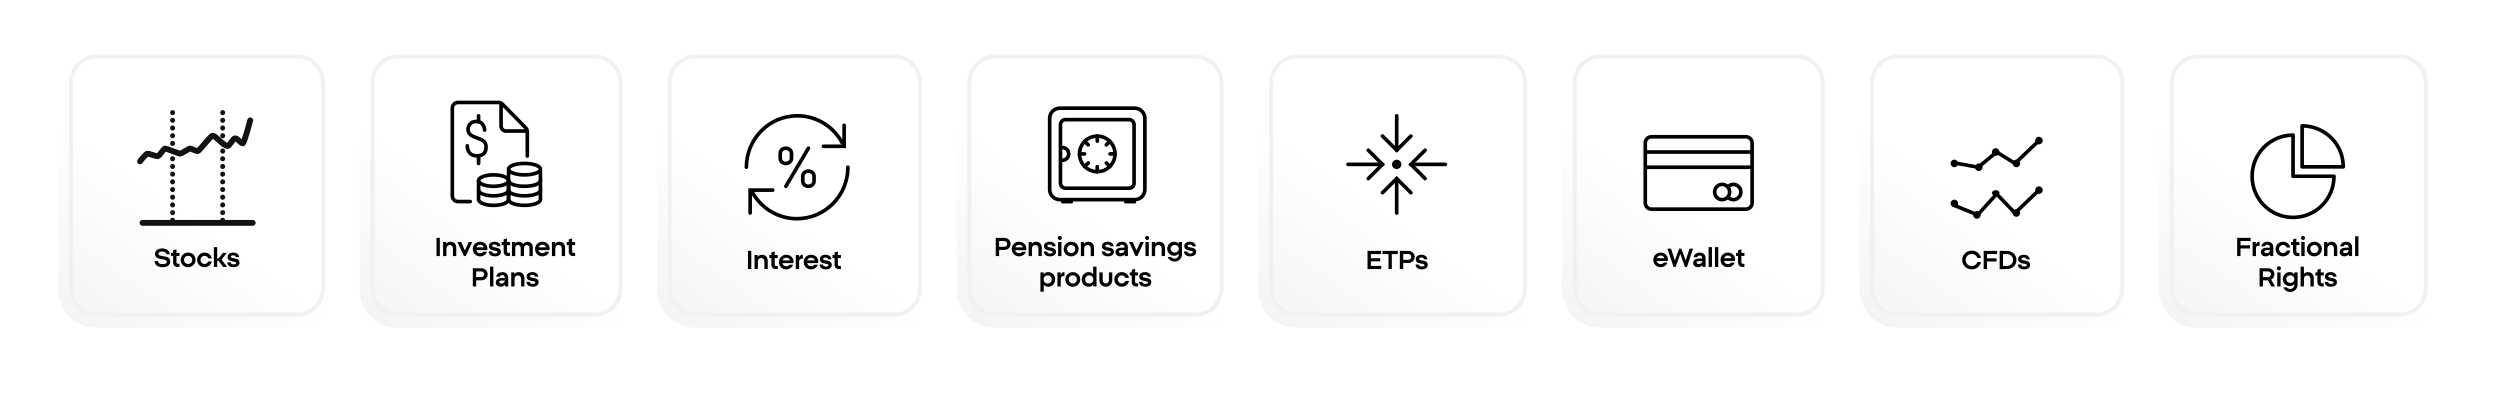 <?xml version="1.0" encoding="UTF-8"?> <svg xmlns="http://www.w3.org/2000/svg" width="1152" height="191" viewBox="0 0 1152 191" fill="none"><g filter="url(#filter0_f_4610_3822)"><path d="M106.768 81.307H76.049C58.729 81.307 44.688 95.676 44.688 113.402C44.688 131.127 58.729 145.497 76.049 145.497H106.768C124.088 145.497 138.128 131.127 138.128 113.402C138.128 95.676 124.088 81.307 106.768 81.307Z" fill="#131212" fill-opacity="0.24"></path></g><path d="M131.607 25.793H49.93C40.408 25.793 32.688 33.693 32.688 43.438V127.029C32.688 136.775 40.408 144.675 49.93 144.675H131.607C141.129 144.675 148.848 136.775 148.848 127.029V43.438C148.848 33.693 141.129 25.793 131.607 25.793Z" stroke="#F1F1F1" stroke-width="1.862"></path><g filter="url(#filter1_f_4610_3822)"><path d="M120.089 81.577H62.732C52.768 81.577 44.69 89.844 44.69 100.041V127.302C44.69 137.5 52.768 145.767 62.732 145.767H120.089C130.053 145.767 138.13 137.5 138.13 127.302V100.041C138.13 89.844 130.053 81.577 120.089 81.577Z" fill="#131212" fill-opacity="0.24"></path></g><path d="M137.178 20H44.363C34.647 20 26.77 28.061 26.77 38.004V132.996C26.77 142.939 34.647 151 44.363 151H137.178C146.894 151 154.771 142.939 154.771 132.996V38.004C154.771 28.061 146.894 20 137.178 20Z" fill="url(#paint0_linear_4610_3822)"></path><path d="M137.032 26.064H44.509C37.982 26.064 32.69 31.479 32.69 38.159V132.851C32.69 139.531 37.982 144.946 44.509 144.946H137.032C143.559 144.946 148.85 139.531 148.85 132.851V38.159C148.85 31.479 143.559 26.064 137.032 26.064Z" stroke="#F1F1F1" stroke-width="1.862"></path><path d="M116.46 102.693H65.674" stroke="#131212" stroke-width="2.687" stroke-miterlimit="10" stroke-linecap="round" stroke-linejoin="round"></path><path d="M64.52 74.344C64.52 74.344 67.251 70.8 67.983 70.8C68.715 70.8 71.723 71.981 72.6 71.981C73.477 71.981 75.421 68.437 76.063 68.437C76.705 68.437 82.329 70.8 82.988 70.8C83.647 70.8 87.106 68.437 87.605 68.437C88.104 68.437 90.201 69.618 91.067 69.618C91.935 69.618 96.978 62.531 97.993 62.531C99.383 62.531 102.987 67.256 104.918 67.256C105.809 67.256 107.409 63.712 108.381 63.712C109.353 63.712 111.11 66.075 111.844 66.075C112.578 66.075 115.306 55.443 115.306 55.443" stroke="#131212" stroke-width="2.687" stroke-miterlimit="10" stroke-linecap="round" stroke-linejoin="round"></path><path d="M102.61 53.08C103.247 53.08 103.764 52.551 103.764 51.898C103.764 51.246 103.247 50.717 102.61 50.717C101.972 50.717 101.455 51.246 101.455 51.898C101.455 52.551 101.972 53.08 102.61 53.08Z" fill="#131212"></path><path d="M102.61 56.624C103.247 56.624 103.764 56.096 103.764 55.443C103.764 54.791 103.247 54.262 102.61 54.262C101.972 54.262 101.455 54.791 101.455 55.443C101.455 56.096 101.972 56.624 102.61 56.624Z" fill="#131212"></path><path d="M102.61 60.167C103.247 60.167 103.764 59.638 103.764 58.986C103.764 58.333 103.247 57.804 102.61 57.804C101.972 57.804 101.455 58.333 101.455 58.986C101.455 59.638 101.972 60.167 102.61 60.167Z" fill="#131212"></path><path d="M102.61 63.712C103.247 63.712 103.764 63.183 103.764 62.53C103.764 61.878 103.247 61.349 102.61 61.349C101.972 61.349 101.455 61.878 101.455 62.53C101.455 63.183 101.972 63.712 102.61 63.712Z" fill="#131212"></path><path d="M102.61 67.256C103.247 67.256 103.764 66.727 103.764 66.075C103.764 65.422 103.247 64.894 102.61 64.894C101.972 64.894 101.455 65.422 101.455 66.075C101.455 66.727 101.972 67.256 102.61 67.256Z" fill="#131212"></path><path d="M102.61 70.799C103.247 70.799 103.764 70.27 103.764 69.618C103.764 68.965 103.247 68.436 102.61 68.436C101.972 68.436 101.455 68.965 101.455 69.618C101.455 70.27 101.972 70.799 102.61 70.799Z" fill="#131212"></path><path d="M102.61 74.343C103.247 74.343 103.764 73.814 103.764 73.162C103.764 72.51 103.247 71.981 102.61 71.981C101.972 71.981 101.455 72.51 101.455 73.162C101.455 73.814 101.972 74.343 102.61 74.343Z" fill="#131212"></path><path d="M102.61 77.886C103.247 77.886 103.764 77.357 103.764 76.705C103.764 76.052 103.247 75.524 102.61 75.524C101.972 75.524 101.455 76.052 101.455 76.705C101.455 77.357 101.972 77.886 102.61 77.886Z" fill="#131212"></path><path d="M102.61 81.431C103.247 81.431 103.764 80.902 103.764 80.249C103.764 79.597 103.247 79.068 102.61 79.068C101.972 79.068 101.455 79.597 101.455 80.249C101.455 80.902 101.972 81.431 102.61 81.431Z" fill="#131212"></path><path d="M102.61 84.973C103.247 84.973 103.764 84.445 103.764 83.792C103.764 83.14 103.247 82.611 102.61 82.611C101.972 82.611 101.455 83.14 101.455 83.792C101.455 84.445 101.972 84.973 102.61 84.973Z" fill="#131212"></path><path d="M102.61 88.518C103.247 88.518 103.764 87.989 103.764 87.337C103.764 86.685 103.247 86.155 102.61 86.155C101.972 86.155 101.455 86.685 101.455 87.337C101.455 87.989 101.972 88.518 102.61 88.518Z" fill="#131212"></path><path d="M102.61 92.061C103.247 92.061 103.764 91.532 103.764 90.88C103.764 90.227 103.247 89.698 102.61 89.698C101.972 89.698 101.455 90.227 101.455 90.88C101.455 91.532 101.972 92.061 102.61 92.061Z" fill="#131212"></path><path d="M102.61 95.603C103.247 95.603 103.764 95.075 103.764 94.422C103.764 93.77 103.247 93.241 102.61 93.241C101.972 93.241 101.455 93.77 101.455 94.422C101.455 95.075 101.972 95.603 102.61 95.603Z" fill="#131212"></path><path d="M102.61 99.15C103.247 99.15 103.764 98.621 103.764 97.968C103.764 97.316 103.247 96.787 102.61 96.787C101.972 96.787 101.455 97.316 101.455 97.968C101.455 98.621 101.972 99.15 102.61 99.15Z" fill="#131212"></path><path d="M102.61 102.694C103.247 102.694 103.764 102.166 103.764 101.513C103.764 100.861 103.247 100.332 102.61 100.332C101.972 100.332 101.455 100.861 101.455 101.513C101.455 102.166 101.972 102.694 102.61 102.694Z" fill="#131212"></path><path d="M79.526 53.08C80.163 53.08 80.681 52.551 80.681 51.898C80.681 51.246 80.163 50.717 79.526 50.717C78.889 50.717 78.372 51.246 78.372 51.898C78.372 52.551 78.889 53.08 79.526 53.08Z" fill="#131212"></path><path d="M79.526 56.624C80.163 56.624 80.681 56.096 80.681 55.443C80.681 54.791 80.163 54.262 79.526 54.262C78.889 54.262 78.372 54.791 78.372 55.443C78.372 56.096 78.889 56.624 79.526 56.624Z" fill="#131212"></path><path d="M79.526 60.167C80.163 60.167 80.681 59.638 80.681 58.986C80.681 58.333 80.163 57.804 79.526 57.804C78.889 57.804 78.372 58.333 78.372 58.986C78.372 59.638 78.889 60.167 79.526 60.167Z" fill="#131212"></path><path d="M79.526 63.712C80.163 63.712 80.681 63.183 80.681 62.53C80.681 61.878 80.163 61.349 79.526 61.349C78.889 61.349 78.372 61.878 78.372 62.53C78.372 63.183 78.889 63.712 79.526 63.712Z" fill="#131212"></path><path d="M79.526 67.256C80.163 67.256 80.681 66.727 80.681 66.075C80.681 65.422 80.163 64.894 79.526 64.894C78.889 64.894 78.372 65.422 78.372 66.075C78.372 66.727 78.889 67.256 79.526 67.256Z" fill="#131212"></path><path d="M79.526 70.799C80.163 70.799 80.681 70.27 80.681 69.618C80.681 68.965 80.163 68.436 79.526 68.436C78.889 68.436 78.372 68.965 78.372 69.618C78.372 70.27 78.889 70.799 79.526 70.799Z" fill="#131212"></path><path d="M79.526 74.343C80.163 74.343 80.681 73.814 80.681 73.162C80.681 72.51 80.163 71.981 79.526 71.981C78.889 71.981 78.372 72.51 78.372 73.162C78.372 73.814 78.889 74.343 79.526 74.343Z" fill="#131212"></path><path d="M79.526 77.886C80.163 77.886 80.681 77.357 80.681 76.705C80.681 76.052 80.163 75.524 79.526 75.524C78.889 75.524 78.372 76.052 78.372 76.705C78.372 77.357 78.889 77.886 79.526 77.886Z" fill="#131212"></path><path d="M79.526 81.431C80.163 81.431 80.681 80.902 80.681 80.249C80.681 79.597 80.163 79.068 79.526 79.068C78.889 79.068 78.372 79.597 78.372 80.249C78.372 80.902 78.889 81.431 79.526 81.431Z" fill="#131212"></path><path d="M79.526 84.973C80.163 84.973 80.681 84.445 80.681 83.792C80.681 83.14 80.163 82.611 79.526 82.611C78.889 82.611 78.372 83.14 78.372 83.792C78.372 84.445 78.889 84.973 79.526 84.973Z" fill="#131212"></path><path d="M79.526 88.518C80.163 88.518 80.681 87.989 80.681 87.337C80.681 86.685 80.163 86.155 79.526 86.155C78.889 86.155 78.372 86.685 78.372 87.337C78.372 87.989 78.889 88.518 79.526 88.518Z" fill="#131212"></path><path d="M79.526 92.061C80.163 92.061 80.681 91.532 80.681 90.88C80.681 90.227 80.163 89.698 79.526 89.698C78.889 89.698 78.372 90.227 78.372 90.88C78.372 91.532 78.889 92.061 79.526 92.061Z" fill="#131212"></path><path d="M79.526 95.603C80.163 95.603 80.681 95.075 80.681 94.422C80.681 93.77 80.163 93.241 79.526 93.241C78.889 93.241 78.372 93.77 78.372 94.422C78.372 95.075 78.889 95.603 79.526 95.603Z" fill="#131212"></path><path d="M79.526 99.15C80.163 99.15 80.681 98.621 80.681 97.968C80.681 97.316 80.163 96.787 79.526 96.787C78.889 96.787 78.372 97.316 78.372 97.968C78.372 98.621 78.889 99.15 79.526 99.15Z" fill="#131212"></path><path d="M79.526 102.694C80.163 102.694 80.681 102.166 80.681 101.513C80.681 100.861 80.163 100.332 79.526 100.332C78.889 100.332 78.372 100.861 78.372 101.513C78.372 102.166 78.889 102.694 79.526 102.694Z" fill="#131212"></path><path d="M74.97 123.132C72.558 123.132 71.286 121.944 71.226 120.312H72.786C72.798 121.068 73.41 121.704 74.922 121.704C76.278 121.704 76.866 121.332 76.866 120.66C76.866 118.68 71.454 120.42 71.454 116.976C71.454 115.476 72.798 114.48 74.682 114.48C76.866 114.48 78.186 115.572 78.258 117.192H76.686C76.686 116.388 75.858 115.908 74.706 115.908C73.794 115.908 73.026 116.244 73.026 116.952C73.026 118.788 78.438 117.048 78.438 120.576C78.438 122.148 77.178 123.132 74.97 123.132ZM81.872 123C80.624 123 79.772 122.28 79.772 120.84V117.948H78.848V116.508H79.772V115.32L81.308 114.852V116.508H82.712V117.948H81.308V120.78C81.308 121.272 81.572 121.56 81.944 121.56H82.712V123H81.872ZM86.645 123.132C84.749 123.132 83.249 121.668 83.249 119.796C83.249 117.888 84.785 116.388 86.741 116.388C88.637 116.388 90.125 117.852 90.125 119.712C90.125 121.632 88.601 123.132 86.645 123.132ZM86.693 121.632C87.785 121.632 88.565 120.852 88.565 119.76C88.565 118.656 87.785 117.888 86.693 117.888C85.589 117.888 84.821 118.656 84.821 119.76C84.821 120.852 85.589 121.632 86.693 121.632ZM94.263 123.132C92.331 123.132 90.819 121.632 90.819 119.76C90.819 117.888 92.331 116.388 94.263 116.388C95.943 116.388 97.311 117.528 97.575 119.064H95.943C95.727 118.38 95.043 117.888 94.263 117.888C93.231 117.888 92.391 118.728 92.391 119.76C92.391 120.78 93.231 121.632 94.263 121.632C95.043 121.632 95.727 121.128 95.943 120.456H97.575C97.311 121.992 95.943 123.132 94.263 123.132ZM98.55 123V113.892H100.086V119.064L100.77 119.004L102.762 116.508H104.562L102.078 119.604L104.646 123.012H102.786L100.662 120.156L100.086 120.204V123H98.55ZM107.606 123.132C105.806 123.132 104.798 122.172 104.738 120.888H106.298C106.31 121.356 106.682 121.824 107.582 121.824C108.53 121.824 108.842 121.56 108.842 121.212C108.842 119.988 104.858 121.164 104.858 118.392C104.858 117.168 105.914 116.388 107.522 116.388C108.986 116.388 110.138 117.192 110.21 118.5H108.65C108.638 118.092 108.326 117.672 107.45 117.672C106.742 117.672 106.382 117.912 106.382 118.272C106.382 119.544 110.378 118.38 110.378 121.08C110.378 122.328 109.274 123.132 107.606 123.132Z" fill="black"></path><g filter="url(#filter2_f_4610_3822)"><path d="M244.518 81.307H214.278C197.229 81.307 183.408 95.676 183.408 113.402C183.408 131.127 197.229 145.497 214.278 145.497H244.518C261.567 145.497 275.388 131.127 275.388 113.402C275.388 95.676 261.567 81.307 244.518 81.307Z" fill="#131212" fill-opacity="0.24"></path></g><path d="M268.968 25.793H188.568C179.194 25.793 171.596 33.693 171.596 43.438V127.029C171.596 136.775 179.194 144.675 188.568 144.675H268.968C278.342 144.675 285.941 136.775 285.941 127.029V43.438C285.941 33.693 278.342 25.793 268.968 25.793Z" stroke="#F1F1F1" stroke-width="1.862"></path><g filter="url(#filter3_f_4610_3822)"><path d="M257.63 81.577H201.17C191.361 81.577 183.41 89.844 183.41 100.041V127.302C183.41 137.5 191.361 145.767 201.17 145.767H257.63C267.439 145.767 275.39 137.5 275.39 127.302V100.041C275.39 89.844 267.439 81.577 257.63 81.577Z" fill="#131212" fill-opacity="0.24"></path></g><path d="M274.453 20H183.088C173.524 20 165.771 28.061 165.771 38.004V132.996C165.771 142.939 173.524 151 183.088 151H274.453C284.017 151 291.771 142.939 291.771 132.996V38.004C291.771 28.061 284.017 20 274.453 20Z" fill="url(#paint1_linear_4610_3822)"></path><path d="M274.309 26.064H183.231C176.806 26.064 171.598 31.479 171.598 38.159V132.851C171.598 139.531 176.806 144.946 183.231 144.946H274.309C280.734 144.946 285.943 139.531 285.943 132.851V38.159C285.943 31.479 280.734 26.064 274.309 26.064Z" stroke="#F1F1F1" stroke-width="1.862"></path><path d="M241.685 80.581C245.744 80.581 249.028 79.402 249.028 77.947C249.028 76.491 245.744 75.313 241.685 75.313C237.627 75.313 234.343 76.491 234.343 77.947C234.343 79.402 237.627 80.581 241.685 80.581Z" stroke="black" stroke-width="1.68" stroke-linecap="round" stroke-linejoin="round"></path><path d="M249.028 83.215C249.028 84.67 245.744 85.848 241.685 85.848C237.627 85.848 234.343 84.67 234.343 83.215" stroke="black" stroke-width="1.68" stroke-linecap="round" stroke-linejoin="round"></path><path d="M249.028 87.604C249.028 89.06 245.744 90.238 241.685 90.238C237.627 90.238 234.343 89.06 234.343 87.604" stroke="black" stroke-width="1.68" stroke-linecap="round" stroke-linejoin="round"></path><path d="M249.028 78.825V91.902C249.028 93.41 245.744 94.628 241.685 94.628C237.627 94.628 234.343 93.41 234.343 91.902V78.825" stroke="black" stroke-width="1.68" stroke-linecap="round" stroke-linejoin="round"></path><path d="M227.433 85.848C231.25 85.848 234.343 84.67 234.343 83.214C234.343 81.759 231.25 80.581 227.433 80.581C223.616 80.581 220.522 81.759 220.522 83.214C220.522 84.67 223.616 85.848 227.433 85.848Z" stroke="black" stroke-width="1.68" stroke-linecap="round" stroke-linejoin="round"></path><path d="M234.343 87.604C234.343 89.06 231.25 90.238 227.433 90.238C223.616 90.238 220.522 89.06 220.522 87.604" stroke="black" stroke-width="1.68" stroke-linecap="round" stroke-linejoin="round"></path><path d="M234.343 83.215V91.909C234.343 93.413 231.25 94.628 227.433 94.628C223.616 94.628 220.522 93.413 220.522 91.909V83.215" stroke="black" stroke-width="1.68" stroke-linecap="round" stroke-linejoin="round"></path><path d="M242.117 60.387H233.131C231.888 60.387 230.888 59.292 230.888 57.945V48.095" stroke="black" stroke-width="1.68" stroke-miterlimit="10" stroke-linecap="round"></path><path d="M216.683 92.872H211.02C209.588 92.872 208.429 91.687 208.429 90.223V49.866C208.429 48.403 209.588 47.217 211.02 47.217H229.712C230.399 47.217 231.06 47.495 231.546 47.992L242.223 58.893C242.709 59.389 242.981 60.065 242.981 60.767V71.912" stroke="black" stroke-width="1.68" stroke-miterlimit="10" stroke-linecap="round"></path><path d="M223.309 59.948C223.309 59.948 223.309 55.997 219.488 55.997C215.666 55.997 215.666 59.601 215.666 59.601C215.666 64.54 223.949 62.578 223.949 67.516C223.949 67.516 224.583 71.801 219.805 71.801C215.026 71.801 215.343 67.196 215.343 67.196" stroke="black" stroke-width="1.68" stroke-linecap="round" stroke-linejoin="round"></path><path d="M220.522 53.363V55.997" stroke="black" stroke-width="1.68" stroke-linecap="round" stroke-linejoin="round"></path><path d="M219.658 75.134C219.658 75.719 220.044 76.191 220.522 76.191C221 76.191 221.386 75.719 221.386 75.134H219.658ZM220.522 71.801H219.658V75.141H221.386V71.801H220.522Z" fill="black"></path><path d="M201.137 118V109.6H202.673V118H201.137ZM204.181 118V111.508H205.645V112.348C206.077 111.748 206.749 111.388 207.613 111.388C209.269 111.388 210.253 112.564 210.253 114.244V118H208.717V114.388C208.717 113.548 208.105 112.876 207.265 112.876C206.437 112.876 205.717 113.548 205.717 114.388V118H204.181ZM213.776 118L210.776 111.508H212.468L214.22 115.396L215.996 111.508H217.604L214.604 118H213.776ZM221.244 118.132C219.312 118.132 217.86 116.632 217.86 114.76C217.86 112.888 219.312 111.388 221.244 111.388C223.188 111.388 224.604 112.792 224.604 114.616C224.604 114.844 224.58 115.036 224.532 115.252H219.444C219.636 116.08 220.296 116.692 221.244 116.692C221.952 116.692 222.372 116.428 222.708 115.996H224.4C223.896 117.256 222.732 118.132 221.244 118.132ZM219.516 113.98H222.984C222.732 113.236 222.108 112.756 221.244 112.756C220.392 112.756 219.768 113.224 219.516 113.98ZM228.038 118.132C226.238 118.132 225.23 117.172 225.17 115.888H226.73C226.742 116.356 227.114 116.824 228.014 116.824C228.962 116.824 229.274 116.56 229.274 116.212C229.274 114.988 225.29 116.164 225.29 113.392C225.29 112.168 226.346 111.388 227.954 111.388C229.418 111.388 230.57 112.192 230.642 113.5H229.082C229.07 113.092 228.758 112.672 227.882 112.672C227.174 112.672 226.814 112.912 226.814 113.272C226.814 114.544 230.81 113.38 230.81 116.08C230.81 117.328 229.706 118.132 228.038 118.132ZM234.179 118C232.931 118 232.079 117.28 232.079 115.84V112.948H231.155V111.508H232.079V110.32L233.615 109.852V111.508H235.019V112.948H233.615V115.78C233.615 116.272 233.879 116.56 234.251 116.56H235.019V118H234.179ZM235.904 118V111.508H237.368V112.12C237.8 111.676 238.4 111.388 239.072 111.388C239.936 111.388 240.68 111.832 241.1 112.516C241.52 111.832 242.264 111.388 243.116 111.388C244.448 111.388 245.504 112.468 245.504 113.836V118H243.968V114.148C243.968 113.464 243.404 112.888 242.732 112.888C242.036 112.888 241.472 113.464 241.472 114.148V118H239.936V114.148C239.936 113.464 239.384 112.888 238.7 112.888C237.992 112.888 237.44 113.464 237.44 114.148V118H235.904ZM249.932 118.132C248 118.132 246.548 116.632 246.548 114.76C246.548 112.888 248 111.388 249.932 111.388C251.876 111.388 253.292 112.792 253.292 114.616C253.292 114.844 253.268 115.036 253.22 115.252H248.132C248.324 116.08 248.984 116.692 249.932 116.692C250.64 116.692 251.06 116.428 251.396 115.996H253.088C252.584 117.256 251.42 118.132 249.932 118.132ZM248.204 113.98H251.672C251.42 113.236 250.796 112.756 249.932 112.756C249.08 112.756 248.456 113.224 248.204 113.98ZM254.326 118V111.508H255.79V112.348C256.222 111.748 256.894 111.388 257.758 111.388C259.414 111.388 260.398 112.564 260.398 114.244V118H258.862V114.388C258.862 113.548 258.25 112.876 257.41 112.876C256.582 112.876 255.862 113.548 255.862 114.388V118H254.326ZM264.179 118C262.931 118 262.079 117.28 262.079 115.84V112.948H261.155V111.508H262.079V110.32L263.615 109.852V111.508H265.019V112.948H263.615V115.78C263.615 116.272 263.879 116.56 264.251 116.56H265.019V118H264.179ZM217.878 132V123.612H221.802C223.506 123.612 224.718 124.86 224.718 126.384C224.718 127.92 223.506 129.168 221.802 129.168H219.414V132H217.878ZM221.766 127.716C222.558 127.716 223.134 127.116 223.134 126.396C223.134 125.664 222.558 125.064 221.766 125.064H219.414V127.716H221.766ZM225.808 132V122.88H227.344V132H225.808ZM232.722 132V131.16C232.23 131.736 231.534 132.132 230.658 132.132C229.458 132.132 228.462 131.4 228.462 130.152C228.462 128.796 229.734 128.112 231.318 128.112H232.65C232.614 127.164 232.134 126.744 231.462 126.744C230.922 126.744 230.418 127.02 230.31 127.512H228.642C228.978 126.06 230.094 125.388 231.474 125.388C232.878 125.388 234.186 126.132 234.186 128.064V132H232.722ZM230.034 129.972C230.034 130.392 230.478 130.668 231.078 130.668C232.002 130.668 232.578 130.032 232.638 129.264H231.342C230.55 129.264 230.034 129.528 230.034 129.972ZM235.57 132V125.508H237.034V126.348C237.466 125.748 238.138 125.388 239.002 125.388C240.658 125.388 241.642 126.564 241.642 128.244V132H240.106V128.388C240.106 127.548 239.494 126.876 238.654 126.876C237.826 126.876 237.106 127.548 237.106 128.388V132H235.57ZM245.423 132.132C243.623 132.132 242.615 131.172 242.555 129.888H244.115C244.127 130.356 244.499 130.824 245.399 130.824C246.347 130.824 246.659 130.56 246.659 130.212C246.659 128.988 242.675 130.164 242.675 127.392C242.675 126.168 243.731 125.388 245.339 125.388C246.803 125.388 247.955 126.192 248.027 127.5H246.467C246.455 127.092 246.143 126.672 245.267 126.672C244.559 126.672 244.199 126.912 244.199 127.272C244.199 128.544 248.195 127.38 248.195 130.08C248.195 131.328 247.091 132.132 245.423 132.132Z" fill="black"></path><g filter="url(#filter4_f_4610_3822)"><path d="M382.143 81.307H351.663C334.479 81.307 320.548 95.676 320.548 113.402C320.548 131.127 334.479 145.497 351.663 145.497H382.143C399.327 145.497 413.258 131.127 413.258 113.402C413.258 95.676 399.327 81.307 382.143 81.307Z" fill="#131212" fill-opacity="0.24"></path></g><path d="M406.787 25.793H325.749C316.301 25.793 308.642 33.693 308.642 43.438V127.029C308.642 136.775 316.301 144.675 325.749 144.675H406.787C416.235 144.675 423.894 136.775 423.894 127.029V43.438C423.894 33.693 416.235 25.793 406.787 25.793Z" stroke="#F1F1F1" stroke-width="1.862"></path><g filter="url(#filter5_f_4610_3822)"><path d="M395.359 81.577H338.451C328.564 81.577 320.55 89.844 320.55 100.041V127.302C320.55 137.5 328.564 145.767 338.451 145.767H395.359C405.245 145.767 413.26 137.5 413.26 127.302V100.041C413.26 89.844 405.245 81.577 395.359 81.577Z" fill="#131212" fill-opacity="0.24"></path></g><path d="M412.316 20H320.225C310.585 20 302.771 28.061 302.771 38.004V132.996C302.771 142.939 310.585 151 320.225 151H412.316C421.956 151 429.771 142.939 429.771 132.996V38.004C429.771 28.061 421.956 20 412.316 20Z" fill="url(#paint2_linear_4610_3822)"></path><path d="M412.17 26.064H320.37C313.893 26.064 308.644 31.479 308.644 38.159V132.851C308.644 139.531 313.893 144.946 320.37 144.946H412.17C418.646 144.946 423.896 139.531 423.896 132.851V38.159C423.896 31.479 418.646 26.064 412.17 26.064Z" stroke="#F1F1F1" stroke-width="1.862"></path><path d="M356.059 87.604H345.664V98.14" stroke="black" stroke-width="1.68" stroke-miterlimit="10" stroke-linecap="round"></path><path d="M372.517 68.289L362.122 85.848" stroke="black" stroke-width="1.68" stroke-miterlimit="10" stroke-linecap="round"></path><path d="M388.975 57.753V67.411H379.446" stroke="black" stroke-width="1.68" stroke-miterlimit="10" stroke-linecap="round"></path><path d="M346.53 88.306C350.498 95.732 358.274 100.774 367.219 100.774C380.188 100.774 390.707 90.158 390.707 77.069" stroke="black" stroke-width="1.68" stroke-miterlimit="10" stroke-linecap="round"></path><path d="M388.108 65.837C384.141 58.412 376.359 53.363 367.416 53.363C354.449 53.363 343.932 63.979 343.932 77.069" stroke="black" stroke-width="1.68" stroke-miterlimit="10" stroke-linecap="round"></path><path d="M375.115 81.166C375.115 79.876 373.951 78.825 372.52 78.825C371.089 78.825 369.918 79.869 369.918 81.166V83.507C369.918 84.797 371.082 85.848 372.52 85.848C373.959 85.848 375.115 84.804 375.115 83.507V81.166Z" stroke="black" stroke-width="1.68" stroke-miterlimit="10" stroke-linecap="round"></path><path d="M364.721 70.63C364.721 69.34 363.557 68.289 362.118 68.289C360.68 68.289 359.523 69.333 359.523 70.63V72.971C359.523 74.261 360.687 75.313 362.118 75.313C363.55 75.313 364.721 74.268 364.721 72.971V70.63Z" stroke="black" stroke-width="1.68" stroke-miterlimit="10" stroke-linecap="round"></path><path d="M344.661 124V115.6H346.197V124H344.661ZM347.705 124V117.508H349.169V118.348C349.601 117.748 350.273 117.388 351.137 117.388C352.793 117.388 353.777 118.564 353.777 120.244V124H352.241V120.388C352.241 119.548 351.629 118.876 350.789 118.876C349.961 118.876 349.241 119.548 349.241 120.388V124H347.705ZM357.558 124C356.31 124 355.458 123.28 355.458 121.84V118.948H354.534V117.508H355.458V116.32L356.994 115.852V117.508H358.398V118.948H356.994V121.78C356.994 122.272 357.258 122.56 357.63 122.56H358.398V124H357.558ZM362.319 124.132C360.387 124.132 358.935 122.632 358.935 120.76C358.935 118.888 360.387 117.388 362.319 117.388C364.263 117.388 365.679 118.792 365.679 120.616C365.679 120.844 365.655 121.036 365.607 121.252H360.519C360.711 122.08 361.371 122.692 362.319 122.692C363.027 122.692 363.447 122.428 363.783 121.996H365.475C364.971 123.256 363.807 124.132 362.319 124.132ZM360.591 119.98H364.059C363.807 119.236 363.183 118.756 362.319 118.756C361.467 118.756 360.843 119.224 360.591 119.98ZM366.712 124V117.508H368.176V118.744C368.5 117.832 369.088 117.304 369.952 117.388V119.296C369.088 118.996 368.248 119.392 368.248 120.568V124H366.712ZM373.721 124.132C371.789 124.132 370.337 122.632 370.337 120.76C370.337 118.888 371.789 117.388 373.721 117.388C375.665 117.388 377.081 118.792 377.081 120.616C377.081 120.844 377.057 121.036 377.009 121.252H371.921C372.113 122.08 372.773 122.692 373.721 122.692C374.429 122.692 374.849 122.428 375.185 121.996H376.877C376.373 123.256 375.209 124.132 373.721 124.132ZM371.993 119.98H375.461C375.209 119.236 374.585 118.756 373.721 118.756C372.869 118.756 372.245 119.224 371.993 119.98ZM380.515 124.132C378.715 124.132 377.707 123.172 377.647 121.888H379.207C379.219 122.356 379.591 122.824 380.491 122.824C381.439 122.824 381.751 122.56 381.751 122.212C381.751 120.988 377.767 122.164 377.767 119.392C377.767 118.168 378.823 117.388 380.431 117.388C381.895 117.388 383.047 118.192 383.119 119.5H381.559C381.547 119.092 381.235 118.672 380.359 118.672C379.651 118.672 379.291 118.912 379.291 119.272C379.291 120.544 383.287 119.38 383.287 122.08C383.287 123.328 382.183 124.132 380.515 124.132ZM386.655 124C385.407 124 384.555 123.28 384.555 121.84V118.948H383.631V117.508H384.555V116.32L386.091 115.852V117.508H387.495V118.948H386.091V121.78C386.091 122.272 386.355 122.56 386.727 122.56H387.495V124H386.655Z" fill="black"></path><g filter="url(#filter6_f_4610_3822)"><path d="M520.768 81.307H490.048C472.729 81.307 458.688 95.676 458.688 113.402C458.688 131.127 472.729 145.497 490.048 145.497H520.768C538.088 145.497 552.128 131.127 552.128 113.402C552.128 95.676 538.088 81.307 520.768 81.307Z" fill="#131212" fill-opacity="0.24"></path></g><path d="M545.606 25.793H463.929C454.407 25.793 446.688 33.693 446.688 43.438V127.029C446.688 136.775 454.407 144.675 463.929 144.675H545.606C555.128 144.675 562.847 136.775 562.847 127.029V43.438C562.847 33.693 555.128 25.793 545.606 25.793Z" stroke="#F1F1F1" stroke-width="1.862"></path><g filter="url(#filter7_f_4610_3822)"><path d="M534.089 81.577H476.732C466.768 81.577 458.69 89.844 458.69 100.041V127.302C458.69 137.5 466.768 145.767 476.732 145.767H534.089C544.053 145.767 552.13 137.5 552.13 127.302V100.041C552.13 89.844 544.053 81.577 534.089 81.577Z" fill="#131212" fill-opacity="0.24"></path></g><path d="M551.178 20H458.363C448.647 20 440.771 28.061 440.771 38.004V132.996C440.771 142.939 448.647 151 458.363 151H551.178C560.894 151 568.771 142.939 568.771 132.996V38.004C568.771 28.061 560.894 20 551.178 20Z" fill="url(#paint3_linear_4610_3822)"></path><path d="M551.031 26.064H458.508C451.981 26.064 446.689 31.479 446.689 38.159V132.851C446.689 139.531 451.981 144.946 458.508 144.946H551.031C557.558 144.946 562.849 139.531 562.849 132.851V38.159C562.849 31.479 557.558 26.064 551.031 26.064Z" stroke="#F1F1F1" stroke-width="1.862"></path><path d="M505.622 79.117C510.144 79.117 513.812 75.447 513.812 70.923C513.812 66.398 510.144 62.728 505.622 62.728C501.1 62.728 497.432 66.398 497.432 70.923C497.432 75.447 501.1 79.117 505.622 79.117Z" stroke="black" stroke-width="1.68" stroke-linecap="round" stroke-linejoin="round"></path><path d="M505.622 62.728V65.023" stroke="black" stroke-width="1.68" stroke-linecap="round"></path><path d="M505.622 76.823V79.117" stroke="black" stroke-width="1.68" stroke-linecap="round"></path><path d="M513.812 70.923H511.519" stroke="black" stroke-width="1.68" stroke-linecap="round"></path><path d="M499.725 70.923H497.432" stroke="black" stroke-width="1.68" stroke-linecap="round"></path><path d="M511.413 65.128L509.793 66.749" stroke="black" stroke-width="1.68" stroke-linecap="round"></path><path d="M501.451 75.097L499.83 76.718" stroke="black" stroke-width="1.68" stroke-linecap="round"></path><path d="M511.413 76.718L509.793 75.097" stroke="black" stroke-width="1.68" stroke-linecap="round"></path><path d="M501.451 66.749L499.83 65.128" stroke="black" stroke-width="1.68" stroke-linecap="round"></path><path d="M489.534 73.849C491.149 73.849 492.459 72.538 492.459 70.923C492.459 69.307 491.149 67.996 489.534 67.996" stroke="black" stroke-width="1.68" stroke-linecap="round" stroke-linejoin="round"></path><path d="M520.247 55.119H490.996C489.703 55.119 488.656 56.167 488.656 57.46V84.385C488.656 85.679 489.703 86.726 490.996 86.726H520.247C521.54 86.726 522.587 85.679 522.587 84.385V57.46C522.587 56.167 521.54 55.119 520.247 55.119Z" stroke="black" stroke-width="1.68" stroke-linecap="round" stroke-linejoin="round"></path><path d="M522.88 49.851H488.364C485.778 49.851 483.684 51.947 483.684 54.534V87.312C483.684 89.899 485.778 91.994 488.364 91.994H522.88C525.466 91.994 527.56 89.899 527.56 87.312V54.534C527.56 51.947 525.466 49.851 522.88 49.851Z" stroke="black" stroke-width="1.68" stroke-linecap="round" stroke-linejoin="round"></path><path d="M493.887 91.895H489.499C489.177 91.895 488.914 92.158 488.914 92.48V93.165C488.914 93.487 489.177 93.75 489.499 93.75H493.887C494.208 93.75 494.472 93.487 494.472 93.165V92.48C494.472 92.158 494.208 91.895 493.887 91.895Z" fill="black"></path><path d="M522.915 91.895H518.527C518.206 91.895 517.942 92.158 517.942 92.48V93.165C517.942 93.487 518.206 93.75 518.527 93.75H522.915C523.237 93.75 523.5 93.487 523.5 93.165V92.48C523.5 92.158 523.237 91.895 522.915 91.895Z" fill="black"></path><path d="M458.858 118V109.612H462.782C464.486 109.612 465.698 110.86 465.698 112.384C465.698 113.92 464.486 115.168 462.782 115.168H460.394V118H458.858ZM462.746 113.716C463.538 113.716 464.114 113.116 464.114 112.396C464.114 111.664 463.538 111.064 462.746 111.064H460.394V113.716H462.746ZM469.59 118.132C467.658 118.132 466.206 116.632 466.206 114.76C466.206 112.888 467.658 111.388 469.59 111.388C471.534 111.388 472.95 112.792 472.95 114.616C472.95 114.844 472.926 115.036 472.878 115.252H467.79C467.982 116.08 468.642 116.692 469.59 116.692C470.298 116.692 470.718 116.428 471.054 115.996H472.746C472.242 117.256 471.078 118.132 469.59 118.132ZM467.862 113.98H471.33C471.078 113.236 470.454 112.756 469.59 112.756C468.738 112.756 468.114 113.224 467.862 113.98ZM473.984 118V111.508H475.448V112.348C475.88 111.748 476.552 111.388 477.416 111.388C479.072 111.388 480.056 112.564 480.056 114.244V118H478.52V114.388C478.52 113.548 477.908 112.876 477.068 112.876C476.24 112.876 475.52 113.548 475.52 114.388V118H473.984ZM483.837 118.132C482.037 118.132 481.029 117.172 480.969 115.888H482.529C482.541 116.356 482.913 116.824 483.813 116.824C484.761 116.824 485.073 116.56 485.073 116.212C485.073 114.988 481.089 116.164 481.089 113.392C481.089 112.168 482.145 111.388 483.753 111.388C485.217 111.388 486.369 112.192 486.441 113.5H484.881C484.869 113.092 484.557 112.672 483.681 112.672C482.973 112.672 482.613 112.912 482.613 113.272C482.613 114.544 486.609 113.38 486.609 116.08C486.609 117.328 485.505 118.132 483.837 118.132ZM487.578 118V111.508H489.114V118H487.578ZM488.346 110.596C487.83 110.596 487.41 110.164 487.41 109.66C487.41 109.144 487.83 108.724 488.346 108.724C488.862 108.724 489.282 109.144 489.282 109.66C489.282 110.164 488.862 110.596 488.346 110.596ZM493.544 118.132C491.648 118.132 490.148 116.668 490.148 114.796C490.148 112.888 491.684 111.388 493.64 111.388C495.536 111.388 497.024 112.852 497.024 114.712C497.024 116.632 495.5 118.132 493.544 118.132ZM493.592 116.632C494.684 116.632 495.464 115.852 495.464 114.76C495.464 113.656 494.684 112.888 493.592 112.888C492.488 112.888 491.72 113.656 491.72 114.76C491.72 115.852 492.488 116.632 493.592 116.632ZM498.066 118V111.508H499.53V112.348C499.962 111.748 500.634 111.388 501.498 111.388C503.154 111.388 504.138 112.564 504.138 114.244V118H502.602V114.388C502.602 113.548 501.99 112.876 501.15 112.876C500.322 112.876 499.602 113.548 499.602 114.388V118H498.066ZM510.532 118.132C508.732 118.132 507.724 117.172 507.664 115.888H509.224C509.236 116.356 509.608 116.824 510.508 116.824C511.456 116.824 511.768 116.56 511.768 116.212C511.768 114.988 507.784 116.164 507.784 113.392C507.784 112.168 508.84 111.388 510.448 111.388C511.912 111.388 513.064 112.192 513.136 113.5H511.576C511.564 113.092 511.252 112.672 510.376 112.672C509.668 112.672 509.308 112.912 509.308 113.272C509.308 114.544 513.304 113.38 513.304 116.08C513.304 117.328 512.2 118.132 510.532 118.132ZM518.269 118V117.16C517.777 117.736 517.081 118.132 516.205 118.132C515.005 118.132 514.009 117.4 514.009 116.152C514.009 114.796 515.281 114.112 516.865 114.112H518.197C518.161 113.164 517.681 112.744 517.009 112.744C516.469 112.744 515.965 113.02 515.857 113.512H514.189C514.525 112.06 515.641 111.388 517.021 111.388C518.425 111.388 519.733 112.132 519.733 114.064V118H518.269ZM515.581 115.972C515.581 116.392 516.025 116.668 516.625 116.668C517.549 116.668 518.125 116.032 518.185 115.264H516.889C516.097 115.264 515.581 115.528 515.581 115.972ZM523.258 118L520.258 111.508H521.95L523.702 115.396L525.478 111.508H527.086L524.086 118H523.258ZM527.831 118V111.508H529.367V118H527.831ZM528.599 110.596C528.083 110.596 527.663 110.164 527.663 109.66C527.663 109.144 528.083 108.724 528.599 108.724C529.115 108.724 529.535 109.144 529.535 109.66C529.535 110.164 529.115 110.596 528.599 110.596ZM530.749 118V111.508H532.213V112.348C532.645 111.748 533.317 111.388 534.181 111.388C535.837 111.388 536.821 112.564 536.821 114.244V118H535.285V114.388C535.285 113.548 534.673 112.876 533.833 112.876C533.005 112.876 532.285 113.548 532.285 114.388V118H530.749ZM541.287 120.52C539.751 120.52 538.539 119.656 538.059 118.396H539.727C539.979 118.816 540.543 119.152 541.275 119.152C542.391 119.152 543.183 118.24 543.183 117.184V116.872C542.691 117.472 541.983 117.856 541.071 117.856C539.235 117.856 537.855 116.38 537.855 114.616C537.855 112.864 539.235 111.376 541.071 111.376C541.995 111.376 542.691 111.772 543.183 112.372V111.508H544.659V117.16C544.659 119.02 543.219 120.52 541.287 120.52ZM541.311 116.38C542.343 116.38 543.183 115.66 543.183 114.616C543.183 113.584 542.343 112.864 541.311 112.864C540.267 112.864 539.439 113.584 539.439 114.616C539.439 115.66 540.267 116.38 541.311 116.38ZM548.442 118.132C546.642 118.132 545.634 117.172 545.574 115.888H547.134C547.146 116.356 547.518 116.824 548.418 116.824C549.366 116.824 549.678 116.56 549.678 116.212C549.678 114.988 545.694 116.164 545.694 113.392C545.694 112.168 546.75 111.388 548.358 111.388C549.822 111.388 550.974 112.192 551.046 113.5H549.486C549.474 113.092 549.162 112.672 548.286 112.672C547.578 112.672 547.218 112.912 547.218 113.272C547.218 114.544 551.214 113.38 551.214 116.08C551.214 117.328 550.11 118.132 548.442 118.132ZM479.427 134.4V125.508H480.903V126.396C481.383 125.772 482.091 125.388 483.003 125.388C484.839 125.388 486.219 126.828 486.219 128.712C486.219 130.608 484.803 132.132 483.003 132.132C482.127 132.132 481.443 131.76 480.963 131.208V134.4H479.427ZM482.775 130.632C483.867 130.632 484.647 129.852 484.647 128.76C484.647 127.656 483.867 126.888 482.775 126.888C481.671 126.888 480.903 127.656 480.903 128.76C480.903 129.852 481.671 130.632 482.775 130.632ZM487.267 132V125.508H488.731V126.744C489.055 125.832 489.643 125.304 490.507 125.388V127.296C489.643 126.996 488.803 127.392 488.803 128.568V132H487.267ZM494.288 132.132C492.392 132.132 490.892 130.668 490.892 128.796C490.892 126.888 492.428 125.388 494.384 125.388C496.28 125.388 497.768 126.852 497.768 128.712C497.768 130.632 496.244 132.132 494.288 132.132ZM494.336 130.632C495.428 130.632 496.208 129.852 496.208 128.76C496.208 127.656 495.428 126.888 494.336 126.888C493.232 126.888 492.464 127.656 492.464 128.76C492.464 129.852 493.232 130.632 494.336 130.632ZM501.726 132.132C499.878 132.132 498.462 130.68 498.462 128.796C498.462 126.9 499.878 125.376 501.678 125.376C502.566 125.376 503.25 125.748 503.73 126.312V122.88H505.266V132H503.79V131.124C503.31 131.736 502.626 132.132 501.726 132.132ZM501.918 130.632C503.01 130.632 503.79 129.852 503.79 128.76C503.79 127.656 503.01 126.888 501.918 126.888C500.814 126.888 500.046 127.656 500.046 128.76C500.046 129.852 500.814 130.632 501.918 130.632ZM509.554 132.132C507.934 132.132 506.578 130.836 506.578 129.168V125.508H508.114V129.192C508.114 129.984 508.75 130.632 509.554 130.632C510.358 130.632 510.994 129.984 510.994 129.192V125.508H512.53V129.168C512.53 130.836 511.174 132.132 509.554 132.132ZM516.929 132.132C514.997 132.132 513.485 130.632 513.485 128.76C513.485 126.888 514.997 125.388 516.929 125.388C518.609 125.388 519.977 126.528 520.241 128.064H518.609C518.393 127.38 517.709 126.888 516.929 126.888C515.897 126.888 515.057 127.728 515.057 128.76C515.057 129.78 515.897 130.632 516.929 130.632C517.709 130.632 518.393 130.128 518.609 129.456H520.241C519.977 130.992 518.609 132.132 516.929 132.132ZM523.616 132C522.368 132 521.516 131.28 521.516 129.84V126.948H520.592V125.508H521.516V124.32L523.052 123.852V125.508H524.456V126.948H523.052V129.78C523.052 130.272 523.316 130.56 523.688 130.56H524.456V132H523.616ZM527.741 132.132C525.941 132.132 524.933 131.172 524.873 129.888H526.433C526.445 130.356 526.817 130.824 527.717 130.824C528.665 130.824 528.977 130.56 528.977 130.212C528.977 128.988 524.993 130.164 524.993 127.392C524.993 126.168 526.049 125.388 527.657 125.388C529.121 125.388 530.273 126.192 530.345 127.5H528.785C528.773 127.092 528.461 126.672 527.585 126.672C526.877 126.672 526.517 126.912 526.517 127.272C526.517 128.544 530.513 127.38 530.513 130.08C530.513 131.328 529.409 132.132 527.741 132.132Z" fill="black"></path><g filter="url(#filter8_f_4610_3822)"><path d="M660.393 81.307H629.433C611.978 81.307 597.828 95.676 597.828 113.402C597.828 131.127 611.978 145.497 629.433 145.497H660.393C677.848 145.497 691.998 131.127 691.998 113.402C691.998 95.676 677.848 81.307 660.393 81.307Z" fill="#131212" fill-opacity="0.24"></path></g><path d="M685.425 25.793H603.111C593.514 25.793 585.734 33.693 585.734 43.438V127.029C585.734 136.775 593.514 144.675 603.111 144.675H685.425C695.022 144.675 702.802 136.775 702.802 127.029V43.438C702.802 33.693 695.022 25.793 685.425 25.793Z" stroke="#F1F1F1" stroke-width="1.862"></path><g filter="url(#filter9_f_4610_3822)"><path d="M673.817 81.577H616.013C605.971 81.577 597.83 89.844 597.83 100.041V127.302C597.83 137.5 605.971 145.767 616.013 145.767H673.817C683.859 145.767 692 137.5 692 127.302V100.041C692 89.844 683.859 81.577 673.817 81.577Z" fill="#131212" fill-opacity="0.24"></path></g><path d="M691.041 20H597.5C587.708 20 579.771 28.061 579.771 38.004V132.996C579.771 142.939 587.708 151 597.5 151H691.041C700.833 151 708.771 142.939 708.771 132.996V38.004C708.771 28.061 700.833 20 691.041 20Z" fill="url(#paint4_linear_4610_3822)"></path><path d="M690.893 26.064H597.647C591.069 26.064 585.736 31.479 585.736 38.159V132.851C585.736 139.531 591.069 144.946 597.647 144.946H690.893C697.471 144.946 702.804 139.531 702.804 132.851V38.159C702.804 31.479 697.471 26.064 690.893 26.064Z" stroke="#F1F1F1" stroke-width="1.862"></path><path d="M643.592 74.419C644.33 74.419 644.928 75.016 644.928 75.752C644.928 76.487 644.33 77.085 643.592 77.085C642.855 77.085 642.257 76.487 642.257 75.752C642.257 75.016 642.855 74.419 643.592 74.419Z" fill="black" stroke="black" stroke-width="1.68"></path><path d="M650.137 62.692L643.593 69.222L637.049 62.692" stroke="black" stroke-width="1.68" stroke-miterlimit="10" stroke-linecap="round"></path><path d="M643.593 53.363V69.222" stroke="black" stroke-width="1.68" stroke-miterlimit="10" stroke-linecap="round"></path><path d="M637.049 88.811L643.593 82.282L650.137 88.811" stroke="black" stroke-width="1.68" stroke-miterlimit="10" stroke-linecap="round"></path><path d="M643.593 98.14V82.282" stroke="black" stroke-width="1.68" stroke-miterlimit="10" stroke-linecap="round"></path><path d="M656.68 82.282L650.136 75.752L656.68 69.222" stroke="black" stroke-width="1.68" stroke-miterlimit="10" stroke-linecap="round"></path><path d="M666.028 75.752H650.136" stroke="black" stroke-width="1.68" stroke-miterlimit="10" stroke-linecap="round"></path><path d="M630.505 69.222L637.049 75.752L630.505 82.282" stroke="black" stroke-width="1.68" stroke-miterlimit="10" stroke-linecap="round"></path><path d="M621.156 75.752H637.048" stroke="black" stroke-width="1.68" stroke-miterlimit="10" stroke-linecap="round"></path><path d="M630.155 124V115.612H636.359V117.064H631.691V119.008H635.999V120.436H631.691V122.548H636.479V124H630.155ZM639.812 124V117.064H637.064V115.612H644.096V117.064H641.348V124H639.812ZM645.049 124V115.612H648.973C650.677 115.612 651.889 116.86 651.889 118.384C651.889 119.92 650.677 121.168 648.973 121.168H646.585V124H645.049ZM648.937 119.716C649.729 119.716 650.305 119.116 650.305 118.396C650.305 117.664 649.729 117.064 648.937 117.064H646.585V119.716H648.937ZM655.146 124.132C653.346 124.132 652.338 123.172 652.278 121.888H653.838C653.85 122.356 654.222 122.824 655.122 122.824C656.07 122.824 656.382 122.56 656.382 122.212C656.382 120.988 652.398 122.164 652.398 119.392C652.398 118.168 653.454 117.388 655.062 117.388C656.526 117.388 657.678 118.192 657.75 119.5H656.19C656.178 119.092 655.866 118.672 654.99 118.672C654.282 118.672 653.922 118.912 653.922 119.272C653.922 120.544 657.918 119.38 657.918 122.08C657.918 123.328 656.814 124.132 655.146 124.132Z" fill="black"></path><g filter="url(#filter10_f_4610_3822)"><path d="M798.518 81.307H768.278C751.229 81.307 737.408 95.676 737.408 113.402C737.408 131.127 751.229 145.497 768.278 145.497H798.518C815.567 145.497 829.388 131.127 829.388 113.402C829.388 95.676 815.567 81.307 798.518 81.307Z" fill="#131212" fill-opacity="0.24"></path></g><path d="M822.969 25.793H742.569C733.195 25.793 725.597 33.693 725.597 43.438V127.029C725.597 136.775 733.195 144.675 742.569 144.675H822.969C832.343 144.675 839.942 136.775 839.942 127.029V43.438C839.942 33.693 832.343 25.793 822.969 25.793Z" stroke="#F1F1F1" stroke-width="1.862"></path><g filter="url(#filter11_f_4610_3822)"><path d="M811.63 81.577H755.17C745.361 81.577 737.41 89.844 737.41 100.041V127.302C737.41 137.5 745.361 145.767 755.17 145.767H811.63C821.439 145.767 829.39 137.5 829.39 127.302V100.041C829.39 89.844 821.439 81.577 811.63 81.577Z" fill="#131212" fill-opacity="0.24"></path></g><path d="M828.453 20H737.088C727.524 20 719.771 28.061 719.771 38.004V132.996C719.771 142.939 727.524 151 737.088 151H828.453C838.017 151 845.771 142.939 845.771 132.996V38.004C845.771 28.061 838.017 20 828.453 20Z" fill="url(#paint5_linear_4610_3822)"></path><path d="M828.308 26.064H737.23C730.805 26.064 725.597 31.479 725.597 38.159V132.851C725.597 139.531 730.805 144.946 737.23 144.946H828.308C834.733 144.946 839.942 139.531 839.942 132.851V38.159C839.942 31.479 834.733 26.064 828.308 26.064Z" stroke="#F1F1F1" stroke-width="1.862"></path><path d="M804.502 63.021H761.019C759.43 63.021 758.142 64.314 758.142 65.908V93.497C758.142 95.091 759.43 96.384 761.019 96.384H804.502C806.091 96.384 807.379 95.091 807.379 93.497V65.908C807.379 64.314 806.091 63.021 804.502 63.021Z" fill="white" stroke="black" stroke-width="1.68"></path><path d="M798.741 84.97C800.665 84.97 802.197 86.558 802.197 88.482C802.197 90.406 800.665 91.994 798.741 91.994C796.818 91.994 795.286 90.406 795.286 88.482C795.286 86.558 796.818 84.97 798.741 84.97Z" fill="white" stroke="black" stroke-width="1.68"></path><path d="M793.559 84.97C795.483 84.97 797.014 86.558 797.014 88.482C797.014 90.406 795.483 91.994 793.559 91.994C791.635 91.994 790.104 90.406 790.104 88.482C790.104 86.558 791.635 84.97 793.559 84.97Z" fill="white" stroke="black" stroke-width="1.68"></path><path d="M758.142 77.069H807.379" stroke="black" stroke-width="1.68"></path><path d="M758.142 70.045H807.379" stroke="black" stroke-width="1.68"></path><path d="M765.227 123.132C763.295 123.132 761.843 121.632 761.843 119.76C761.843 117.888 763.295 116.388 765.227 116.388C767.171 116.388 768.587 117.792 768.587 119.616C768.587 119.844 768.563 120.036 768.515 120.252H763.427C763.619 121.08 764.279 121.692 765.227 121.692C765.935 121.692 766.355 121.428 766.691 120.996H768.383C767.879 122.256 766.715 123.132 765.227 123.132ZM763.499 118.98H766.967C766.715 118.236 766.091 117.756 765.227 117.756C764.375 117.756 763.751 118.224 763.499 118.98ZM771.183 123L768.351 114.6H770.019L771.783 120.06L773.751 114.6H774.783L776.751 120.06L778.527 114.6H780.183L777.351 123H776.427L774.267 116.976L772.107 123H771.183ZM784.48 123V122.16C783.988 122.736 783.292 123.132 782.416 123.132C781.216 123.132 780.22 122.4 780.22 121.152C780.22 119.796 781.492 119.112 783.076 119.112H784.408C784.372 118.164 783.892 117.744 783.22 117.744C782.68 117.744 782.176 118.02 782.068 118.512H780.4C780.736 117.06 781.852 116.388 783.232 116.388C784.636 116.388 785.944 117.132 785.944 119.064V123H784.48ZM781.792 120.972C781.792 121.392 782.236 121.668 782.836 121.668C783.76 121.668 784.336 121.032 784.396 120.264H783.1C782.308 120.264 781.792 120.528 781.792 120.972ZM787.328 123V113.88H788.864V123H787.328ZM790.246 123V113.88H791.782V123H790.246ZM796.199 123.132C794.267 123.132 792.815 121.632 792.815 119.76C792.815 117.888 794.267 116.388 796.199 116.388C798.143 116.388 799.559 117.792 799.559 119.616C799.559 119.844 799.535 120.036 799.487 120.252H794.399C794.591 121.08 795.251 121.692 796.199 121.692C796.907 121.692 797.327 121.428 797.663 120.996H799.355C798.851 122.256 797.687 123.132 796.199 123.132ZM794.471 118.98H797.939C797.687 118.236 797.063 117.756 796.199 117.756C795.347 117.756 794.723 118.224 794.471 118.98ZM802.993 123C801.745 123 800.893 122.28 800.893 120.84V117.948H799.969V116.508H800.893V115.32L802.429 114.852V116.508H803.833V117.948H802.429V120.78C802.429 121.272 802.693 121.56 803.065 121.56H803.833V123H802.993Z" fill="black"></path><g filter="url(#filter12_f_4610_3822)"><path d="M936.145 81.307H905.665C888.48 81.307 874.55 95.676 874.55 113.402C874.55 131.127 888.48 145.497 905.665 145.497H936.145C953.329 145.497 967.26 131.127 967.26 113.402C967.26 95.676 953.329 81.307 936.145 81.307Z" fill="#131212" fill-opacity="0.24"></path></g><path d="M960.788 25.793H879.75C870.302 25.793 862.643 33.693 862.643 43.438V127.029C862.643 136.775 870.302 144.675 879.75 144.675H960.788C970.236 144.675 977.895 136.775 977.895 127.029V43.438C977.895 33.693 970.236 25.793 960.788 25.793Z" stroke="#F1F1F1" stroke-width="1.862"></path><g filter="url(#filter13_f_4610_3822)"><path d="M949.361 81.577H892.452C882.566 81.577 874.552 89.844 874.552 100.041V127.302C874.552 137.5 882.566 145.767 892.452 145.767H949.361C959.247 145.767 967.262 137.5 967.262 127.302V100.041C967.262 89.844 959.247 81.577 949.361 81.577Z" fill="#131212" fill-opacity="0.24"></path></g><path d="M966.316 20H874.225C864.585 20 856.771 28.061 856.771 38.004V132.996C856.771 142.939 864.585 151 874.225 151H966.316C975.956 151 983.771 142.939 983.771 132.996V38.004C983.771 28.061 975.956 20 966.316 20Z" fill="url(#paint6_linear_4610_3822)"></path><path d="M966.171 26.064H874.371C867.894 26.064 862.645 31.479 862.645 38.159V132.851C862.645 139.531 867.894 144.946 874.371 144.946H966.171C972.647 144.946 977.897 139.531 977.897 132.851V38.159C977.897 31.479 972.647 26.064 966.171 26.064Z" stroke="#F1F1F1" stroke-width="1.862"></path><path d="M900.562 77.069C901.521 77.069 902.295 76.284 902.295 75.313C902.295 74.341 901.521 73.557 900.562 73.557C899.604 73.557 898.83 74.341 898.83 75.313C898.83 76.284 899.604 77.069 900.562 77.069Z" fill="black"></path><path d="M911.823 78.825C912.782 78.825 913.556 78.04 913.556 77.069C913.556 76.097 912.782 75.313 911.823 75.313C910.865 75.313 910.091 76.097 910.091 77.069C910.091 78.04 910.865 78.825 911.823 78.825Z" fill="black"></path><path d="M919.619 71.801C920.578 71.801 921.352 71.016 921.352 70.045C921.352 69.073 920.578 68.289 919.619 68.289C918.661 68.289 917.887 69.073 917.887 70.045C917.887 71.016 918.661 71.801 919.619 71.801Z" fill="black"></path><path d="M929.147 77.069C930.106 77.069 930.88 76.284 930.88 75.313C930.88 74.341 930.106 73.557 929.147 73.557C928.189 73.557 927.415 74.341 927.415 75.313C927.415 76.284 928.189 77.069 929.147 77.069Z" fill="black"></path><path d="M939.542 66.533C940.501 66.533 941.274 65.749 941.274 64.777C941.274 63.805 940.501 63.021 939.542 63.021C938.583 63.021 937.81 63.805 937.81 64.777C937.81 65.749 938.583 66.533 939.542 66.533Z" fill="black"></path><path d="M900.562 95.506C901.521 95.506 902.295 94.722 902.295 93.75C902.295 92.779 901.521 91.994 900.562 91.994C899.604 91.994 898.83 92.779 898.83 93.75C898.83 94.722 899.604 95.506 900.562 95.506Z" fill="black"></path><path d="M910.957 100.774C911.916 100.774 912.689 99.99 912.689 99.018C912.689 98.046 911.916 97.262 910.957 97.262C909.998 97.262 909.225 98.046 909.225 99.018C909.225 99.99 909.998 100.774 910.957 100.774Z" fill="black"></path><path d="M919.619 90.238C920.578 90.238 921.352 89.65 921.352 88.921C921.352 88.193 920.578 87.604 919.619 87.604C918.661 87.604 917.887 88.193 917.887 88.921C917.887 89.65 918.661 90.238 919.619 90.238Z" fill="black"></path><path d="M929.147 99.896C930.106 99.896 930.88 99.112 930.88 98.14C930.88 97.168 930.106 96.384 929.147 96.384C928.189 96.384 927.415 97.168 927.415 98.14C927.415 99.112 928.189 99.896 929.147 99.896Z" fill="black"></path><path d="M939.542 89.36C940.501 89.36 941.274 88.576 941.274 87.604C941.274 86.633 940.501 85.848 939.542 85.848C938.583 85.848 937.81 86.633 937.81 87.604C937.81 88.576 938.583 89.36 939.542 89.36Z" fill="black"></path><path d="M900.562 75.053L911.566 77.069L920.044 70.047L928.521 75.312L939.542 64.777" stroke="black" stroke-width="1.68" stroke-miterlimit="10" stroke-linecap="round"></path><path d="M900.562 94.653L911.3 99.018L920.052 89.368L928.526 98.18L939.542 87.604" stroke="black" stroke-width="1.68" stroke-miterlimit="10" stroke-linecap="round"></path><path d="M908.592 124.132C906.108 124.132 904.188 122.212 904.188 119.8C904.188 117.4 906.108 115.48 908.592 115.48C910.74 115.48 912.432 116.92 912.852 118.876H911.22C910.824 117.772 909.816 116.992 908.592 116.992C907.032 116.992 905.772 118.24 905.772 119.8C905.772 121.372 907.032 122.62 908.592 122.62C909.816 122.62 910.824 121.84 911.208 120.736H912.852C912.432 122.692 910.74 124.132 908.592 124.132ZM914.077 124V115.612H920.269V117.064H915.613V119.044H920.029V120.496H915.613V124H914.077ZM924.88 124L921.436 124.012V115.612H924.88C927.292 115.612 929.2 117.472 929.2 119.812C929.2 122.14 927.292 124 924.88 124ZM924.88 122.536C926.392 122.536 927.628 121.324 927.628 119.812C927.628 118.288 926.392 117.076 924.88 117.076H922.972V122.536H924.88ZM932.692 124.132C930.892 124.132 929.884 123.172 929.824 121.888H931.384C931.396 122.356 931.768 122.824 932.668 122.824C933.616 122.824 933.928 122.56 933.928 122.212C933.928 120.988 929.944 122.164 929.944 119.392C929.944 118.168 931 117.388 932.608 117.388C934.072 117.388 935.224 118.192 935.296 119.5H933.736C933.724 119.092 933.412 118.672 932.536 118.672C931.828 118.672 931.468 118.912 931.468 119.272C931.468 120.544 935.464 119.38 935.464 122.08C935.464 123.328 934.36 124.132 932.692 124.132Z" fill="black"></path><g filter="url(#filter14_f_4610_3822)"><path d="M1075.39 81.307H1044.43C1026.98 81.307 1012.83 95.676 1012.83 113.402C1012.83 131.127 1026.98 145.497 1044.43 145.497H1075.39C1092.85 145.497 1107 131.127 1107 113.402C1107 95.676 1092.85 81.307 1075.39 81.307Z" fill="#131212" fill-opacity="0.24"></path></g><path d="M1100.43 25.793H1018.11C1008.51 25.793 1000.73 33.693 1000.73 43.438V127.029C1000.73 136.775 1008.51 144.675 1018.11 144.675H1100.43C1110.02 144.675 1117.8 136.775 1117.8 127.029V43.438C1117.8 33.693 1110.02 25.793 1100.43 25.793Z" stroke="#F1F1F1" stroke-width="1.862"></path><g filter="url(#filter15_f_4610_3822)"><path d="M1088.82 81.577H1031.01C1020.97 81.577 1012.83 89.844 1012.83 100.041V127.302C1012.83 137.5 1020.97 145.767 1031.01 145.767H1088.82C1098.86 145.767 1107 137.5 1107 127.302V100.041C1107 89.844 1098.86 81.577 1088.82 81.577Z" fill="#131212" fill-opacity="0.24"></path></g><path d="M1106.04 20H1012.5C1002.71 20 994.771 28.061 994.771 38.004V132.996C994.771 142.939 1002.71 151 1012.5 151H1106.04C1115.83 151 1123.77 142.939 1123.77 132.996V38.004C1123.77 28.061 1115.83 20 1106.04 20Z" fill="url(#paint7_linear_4610_3822)"></path><path d="M1105.89 26.064H1012.65C1006.07 26.064 1000.74 31.479 1000.74 38.159V132.851C1000.74 139.531 1006.07 144.946 1012.65 144.946H1105.89C1112.47 144.946 1117.8 139.531 1117.8 132.851V38.159C1117.8 31.479 1112.47 26.064 1105.89 26.064Z" stroke="#F1F1F1" stroke-width="1.862"></path><path d="M1037.77 81.222C1037.77 70.709 1046.18 62.261 1056.64 62.261V81.222H1075.5C1075.5 91.735 1067.1 100.183 1056.64 100.183C1046.18 100.183 1037.77 91.735 1037.77 81.222Z" stroke="black" stroke-width="1.68" stroke-linecap="round" stroke-linejoin="round"></path><path d="M1060.81 58C1071.32 58 1079.77 66.401 1079.77 76.867H1060.81V58Z" stroke="black" stroke-width="1.68" stroke-linecap="round" stroke-linejoin="round"></path><path d="M1030.89 118V109.612H1037.09V111.064H1032.43V113.044H1036.85V114.496H1032.43V118H1030.89ZM1038 118V111.508H1039.47V112.744C1039.79 111.832 1040.38 111.304 1041.24 111.388V113.296C1040.38 112.996 1039.54 113.392 1039.54 114.568V118H1038ZM1046.09 118V117.16C1045.6 117.736 1044.9 118.132 1044.03 118.132C1042.83 118.132 1041.83 117.4 1041.83 116.152C1041.83 114.796 1043.1 114.112 1044.69 114.112H1046.02C1045.98 113.164 1045.5 112.744 1044.83 112.744C1044.29 112.744 1043.79 113.02 1043.68 113.512H1042.01C1042.35 112.06 1043.46 111.388 1044.84 111.388C1046.25 111.388 1047.55 112.132 1047.55 114.064V118H1046.09ZM1043.4 115.972C1043.4 116.392 1043.85 116.668 1044.45 116.668C1045.37 116.668 1045.95 116.032 1046.01 115.264H1044.71C1043.92 115.264 1043.4 115.528 1043.4 115.972ZM1052.03 118.132C1050.1 118.132 1048.59 116.632 1048.59 114.76C1048.59 112.888 1050.1 111.388 1052.03 111.388C1053.71 111.388 1055.08 112.528 1055.34 114.064H1053.71C1053.5 113.38 1052.81 112.888 1052.03 112.888C1051 112.888 1050.16 113.728 1050.16 114.76C1050.16 115.78 1051 116.632 1052.03 116.632C1052.81 116.632 1053.5 116.128 1053.71 115.456H1055.34C1055.08 116.992 1053.71 118.132 1052.03 118.132ZM1058.72 118C1057.47 118 1056.62 117.28 1056.62 115.84V112.948H1055.7V111.508H1056.62V110.32L1058.16 109.852V111.508H1059.56V112.948H1058.16V115.78C1058.16 116.272 1058.42 116.56 1058.79 116.56H1059.56V118H1058.72ZM1060.44 118V111.508H1061.98V118H1060.44ZM1061.21 110.596C1060.7 110.596 1060.28 110.164 1060.28 109.66C1060.28 109.144 1060.7 108.724 1061.21 108.724C1061.73 108.724 1062.15 109.144 1062.15 109.66C1062.15 110.164 1061.73 110.596 1061.21 110.596ZM1066.41 118.132C1064.51 118.132 1063.01 116.668 1063.01 114.796C1063.01 112.888 1064.55 111.388 1066.51 111.388C1068.4 111.388 1069.89 112.852 1069.89 114.712C1069.89 116.632 1068.37 118.132 1066.41 118.132ZM1066.46 116.632C1067.55 116.632 1068.33 115.852 1068.33 114.76C1068.33 113.656 1067.55 112.888 1066.46 112.888C1065.35 112.888 1064.59 113.656 1064.59 114.76C1064.59 115.852 1065.35 116.632 1066.46 116.632ZM1070.93 118V111.508H1072.4V112.348C1072.83 111.748 1073.5 111.388 1074.37 111.388C1076.02 111.388 1077.01 112.564 1077.01 114.244V118H1075.47V114.388C1075.47 113.548 1074.86 112.876 1074.02 112.876C1073.19 112.876 1072.47 113.548 1072.47 114.388V118H1070.93ZM1082.38 118V117.16C1081.89 117.736 1081.19 118.132 1080.32 118.132C1079.12 118.132 1078.12 117.4 1078.12 116.152C1078.12 114.796 1079.39 114.112 1080.98 114.112H1082.31C1082.27 113.164 1081.79 112.744 1081.12 112.744C1080.58 112.744 1080.08 113.02 1079.97 113.512H1078.3C1078.64 112.06 1079.75 111.388 1081.13 111.388C1082.54 111.388 1083.85 112.132 1083.85 114.064V118H1082.38ZM1079.69 115.972C1079.69 116.392 1080.14 116.668 1080.74 116.668C1081.66 116.668 1082.24 116.032 1082.3 115.264H1081C1080.21 115.264 1079.69 115.528 1079.69 115.972ZM1085.23 118V108.88H1086.77V118H1085.23ZM1041.21 132V123.612H1045.14C1046.84 123.612 1048.05 124.86 1048.05 126.384C1048.05 127.452 1047.46 128.376 1046.54 128.844L1048.35 132H1046.67L1045.04 129.168H1042.75V132H1041.21ZM1045.1 127.716C1045.89 127.716 1046.47 127.116 1046.47 126.396C1046.47 125.664 1045.89 125.064 1045.1 125.064H1042.75V127.716H1045.1ZM1049.35 132V125.508H1050.89V132H1049.35ZM1050.12 124.596C1049.6 124.596 1049.18 124.164 1049.18 123.66C1049.18 123.144 1049.6 122.724 1050.12 122.724C1050.64 122.724 1051.06 123.144 1051.06 123.66C1051.06 124.164 1050.64 124.596 1050.12 124.596ZM1055.35 134.52C1053.82 134.52 1052.61 133.656 1052.13 132.396H1053.79C1054.05 132.816 1054.61 133.152 1055.34 133.152C1056.46 133.152 1057.25 132.24 1057.25 131.184V130.872C1056.76 131.472 1056.05 131.856 1055.14 131.856C1053.3 131.856 1051.92 130.38 1051.92 128.616C1051.92 126.864 1053.3 125.376 1055.14 125.376C1056.06 125.376 1056.76 125.772 1057.25 126.372V125.508H1058.73V131.16C1058.73 133.02 1057.29 134.52 1055.35 134.52ZM1055.38 130.38C1056.41 130.38 1057.25 129.66 1057.25 128.616C1057.25 127.584 1056.41 126.864 1055.38 126.864C1054.33 126.864 1053.51 127.584 1053.51 128.616C1053.51 129.66 1054.33 130.38 1055.38 130.38ZM1060.11 132V122.892H1061.65V126.252C1062.08 125.712 1062.71 125.388 1063.54 125.388C1065.2 125.388 1066.18 126.564 1066.18 128.244V132H1064.65V128.388C1064.65 127.548 1064.03 126.876 1063.19 126.876C1062.37 126.876 1061.65 127.548 1061.65 128.388V132H1060.11ZM1069.96 132C1068.72 132 1067.86 131.28 1067.86 129.84V126.948H1066.94V125.508H1067.86V124.32L1069.4 123.852V125.508H1070.8V126.948H1069.4V129.78C1069.4 130.272 1069.66 130.56 1070.04 130.56H1070.8V132H1069.96ZM1074.09 132.132C1072.29 132.132 1071.28 131.172 1071.22 129.888H1072.78C1072.79 130.356 1073.16 130.824 1074.06 130.824C1075.01 130.824 1075.32 130.56 1075.32 130.212C1075.32 128.988 1071.34 130.164 1071.34 127.392C1071.34 126.168 1072.4 125.388 1074 125.388C1075.47 125.388 1076.62 126.192 1076.69 127.5H1075.13C1075.12 127.092 1074.81 126.672 1073.93 126.672C1073.22 126.672 1072.86 126.912 1072.86 127.272C1072.86 128.544 1076.86 127.38 1076.86 130.08C1076.86 131.328 1075.76 132.132 1074.09 132.132Z" fill="black"></path><defs><filter id="filter0_f_4610_3822" x="-0" y="36.618" width="182.818" height="153.567" filterUnits="userSpaceOnUse" color-interpolation-filters="sRGB"><feFlood flood-opacity="0" result="BackgroundImageFix"></feFlood><feBlend mode="normal" in="SourceGraphic" in2="BackgroundImageFix" result="shape"></feBlend><feGaussianBlur stdDeviation="22.344" result="effect1_foregroundBlur_4610_3822"></feGaussianBlur></filter><filter id="filter1_f_4610_3822" x="0.002" y="36.888" width="182.818" height="153.567" filterUnits="userSpaceOnUse" color-interpolation-filters="sRGB"><feFlood flood-opacity="0" result="BackgroundImageFix"></feFlood><feBlend mode="normal" in="SourceGraphic" in2="BackgroundImageFix" result="shape"></feBlend><feGaussianBlur stdDeviation="22.344" result="effect1_foregroundBlur_4610_3822"></feGaussianBlur></filter><filter id="filter2_f_4610_3822" x="138.72" y="36.618" width="181.358" height="153.567" filterUnits="userSpaceOnUse" color-interpolation-filters="sRGB"><feFlood flood-opacity="0" result="BackgroundImageFix"></feFlood><feBlend mode="normal" in="SourceGraphic" in2="BackgroundImageFix" result="shape"></feBlend><feGaussianBlur stdDeviation="22.344" result="effect1_foregroundBlur_4610_3822"></feGaussianBlur></filter><filter id="filter3_f_4610_3822" x="138.721" y="36.888" width="181.358" height="153.567" filterUnits="userSpaceOnUse" color-interpolation-filters="sRGB"><feFlood flood-opacity="0" result="BackgroundImageFix"></feFlood><feBlend mode="normal" in="SourceGraphic" in2="BackgroundImageFix" result="shape"></feBlend><feGaussianBlur stdDeviation="22.344" result="effect1_foregroundBlur_4610_3822"></feGaussianBlur></filter><filter id="filter4_f_4610_3822" x="275.859" y="36.618" width="182.087" height="153.567" filterUnits="userSpaceOnUse" color-interpolation-filters="sRGB"><feFlood flood-opacity="0" result="BackgroundImageFix"></feFlood><feBlend mode="normal" in="SourceGraphic" in2="BackgroundImageFix" result="shape"></feBlend><feGaussianBlur stdDeviation="22.344" result="effect1_foregroundBlur_4610_3822"></feGaussianBlur></filter><filter id="filter5_f_4610_3822" x="275.861" y="36.888" width="182.087" height="153.567" filterUnits="userSpaceOnUse" color-interpolation-filters="sRGB"><feFlood flood-opacity="0" result="BackgroundImageFix"></feFlood><feBlend mode="normal" in="SourceGraphic" in2="BackgroundImageFix" result="shape"></feBlend><feGaussianBlur stdDeviation="22.344" result="effect1_foregroundBlur_4610_3822"></feGaussianBlur></filter><filter id="filter6_f_4610_3822" x="414" y="36.618" width="182.818" height="153.567" filterUnits="userSpaceOnUse" color-interpolation-filters="sRGB"><feFlood flood-opacity="0" result="BackgroundImageFix"></feFlood><feBlend mode="normal" in="SourceGraphic" in2="BackgroundImageFix" result="shape"></feBlend><feGaussianBlur stdDeviation="22.344" result="effect1_foregroundBlur_4610_3822"></feGaussianBlur></filter><filter id="filter7_f_4610_3822" x="414.002" y="36.888" width="182.818" height="153.567" filterUnits="userSpaceOnUse" color-interpolation-filters="sRGB"><feFlood flood-opacity="0" result="BackgroundImageFix"></feFlood><feBlend mode="normal" in="SourceGraphic" in2="BackgroundImageFix" result="shape"></feBlend><feGaussianBlur stdDeviation="22.344" result="effect1_foregroundBlur_4610_3822"></feGaussianBlur></filter><filter id="filter8_f_4610_3822" x="553.139" y="36.618" width="183.547" height="153.567" filterUnits="userSpaceOnUse" color-interpolation-filters="sRGB"><feFlood flood-opacity="0" result="BackgroundImageFix"></feFlood><feBlend mode="normal" in="SourceGraphic" in2="BackgroundImageFix" result="shape"></feBlend><feGaussianBlur stdDeviation="22.344" result="effect1_foregroundBlur_4610_3822"></feGaussianBlur></filter><filter id="filter9_f_4610_3822" x="553.141" y="36.888" width="183.547" height="153.567" filterUnits="userSpaceOnUse" color-interpolation-filters="sRGB"><feFlood flood-opacity="0" result="BackgroundImageFix"></feFlood><feBlend mode="normal" in="SourceGraphic" in2="BackgroundImageFix" result="shape"></feBlend><feGaussianBlur stdDeviation="22.344" result="effect1_foregroundBlur_4610_3822"></feGaussianBlur></filter><filter id="filter10_f_4610_3822" x="692.72" y="36.618" width="181.358" height="153.567" filterUnits="userSpaceOnUse" color-interpolation-filters="sRGB"><feFlood flood-opacity="0" result="BackgroundImageFix"></feFlood><feBlend mode="normal" in="SourceGraphic" in2="BackgroundImageFix" result="shape"></feBlend><feGaussianBlur stdDeviation="22.344" result="effect1_foregroundBlur_4610_3822"></feGaussianBlur></filter><filter id="filter11_f_4610_3822" x="692.721" y="36.888" width="181.358" height="153.567" filterUnits="userSpaceOnUse" color-interpolation-filters="sRGB"><feFlood flood-opacity="0" result="BackgroundImageFix"></feFlood><feBlend mode="normal" in="SourceGraphic" in2="BackgroundImageFix" result="shape"></feBlend><feGaussianBlur stdDeviation="22.344" result="effect1_foregroundBlur_4610_3822"></feGaussianBlur></filter><filter id="filter12_f_4610_3822" x="829.861" y="36.618" width="182.087" height="153.567" filterUnits="userSpaceOnUse" color-interpolation-filters="sRGB"><feFlood flood-opacity="0" result="BackgroundImageFix"></feFlood><feBlend mode="normal" in="SourceGraphic" in2="BackgroundImageFix" result="shape"></feBlend><feGaussianBlur stdDeviation="22.344" result="effect1_foregroundBlur_4610_3822"></feGaussianBlur></filter><filter id="filter13_f_4610_3822" x="829.863" y="36.888" width="182.087" height="153.567" filterUnits="userSpaceOnUse" color-interpolation-filters="sRGB"><feFlood flood-opacity="0" result="BackgroundImageFix"></feFlood><feBlend mode="normal" in="SourceGraphic" in2="BackgroundImageFix" result="shape"></feBlend><feGaussianBlur stdDeviation="22.344" result="effect1_foregroundBlur_4610_3822"></feGaussianBlur></filter><filter id="filter14_f_4610_3822" x="968.14" y="36.618" width="183.547" height="153.567" filterUnits="userSpaceOnUse" color-interpolation-filters="sRGB"><feFlood flood-opacity="0" result="BackgroundImageFix"></feFlood><feBlend mode="normal" in="SourceGraphic" in2="BackgroundImageFix" result="shape"></feBlend><feGaussianBlur stdDeviation="22.344" result="effect1_foregroundBlur_4610_3822"></feGaussianBlur></filter><filter id="filter15_f_4610_3822" x="968.143" y="36.888" width="183.547" height="153.567" filterUnits="userSpaceOnUse" color-interpolation-filters="sRGB"><feFlood flood-opacity="0" result="BackgroundImageFix"></feFlood><feBlend mode="normal" in="SourceGraphic" in2="BackgroundImageFix" result="shape"></feBlend><feGaussianBlur stdDeviation="22.344" result="effect1_foregroundBlur_4610_3822"></feGaussianBlur></filter><linearGradient id="paint0_linear_4610_3822" x1="75.41" y1="90.085" x2="-17.007" y2="219.732" gradientUnits="userSpaceOnUse"><stop stop-color="white"></stop><stop offset="1" stop-color="#E2E7EB"></stop></linearGradient><linearGradient id="paint1_linear_4610_3822" x1="213.651" y1="90.085" x2="120.767" y2="218.349" gradientUnits="userSpaceOnUse"><stop stop-color="white"></stop><stop offset="1" stop-color="#E2E7EB"></stop></linearGradient><linearGradient id="paint2_linear_4610_3822" x1="351.031" y1="90.085" x2="258.379" y2="219.045" gradientUnits="userSpaceOnUse"><stop stop-color="white"></stop><stop offset="1" stop-color="#E2E7EB"></stop></linearGradient><linearGradient id="paint3_linear_4610_3822" x1="489.411" y1="90.085" x2="396.993" y2="219.732" gradientUnits="userSpaceOnUse"><stop stop-color="white"></stop><stop offset="1" stop-color="#E2E7EB"></stop></linearGradient><linearGradient id="paint4_linear_4610_3822" x1="628.791" y1="90.085" x2="536.61" y2="220.41" gradientUnits="userSpaceOnUse"><stop stop-color="white"></stop><stop offset="1" stop-color="#E2E7EB"></stop></linearGradient><linearGradient id="paint5_linear_4610_3822" x1="767.651" y1="90.085" x2="674.767" y2="218.349" gradientUnits="userSpaceOnUse"><stop stop-color="white"></stop><stop offset="1" stop-color="#E2E7EB"></stop></linearGradient><linearGradient id="paint6_linear_4610_3822" x1="905.031" y1="90.085" x2="812.379" y2="219.045" gradientUnits="userSpaceOnUse"><stop stop-color="white"></stop><stop offset="1" stop-color="#E2E7EB"></stop></linearGradient><linearGradient id="paint7_linear_4610_3822" x1="1043.79" y1="90.085" x2="951.61" y2="220.41" gradientUnits="userSpaceOnUse"><stop stop-color="white"></stop><stop offset="1" stop-color="#E2E7EB"></stop></linearGradient></defs></svg> 